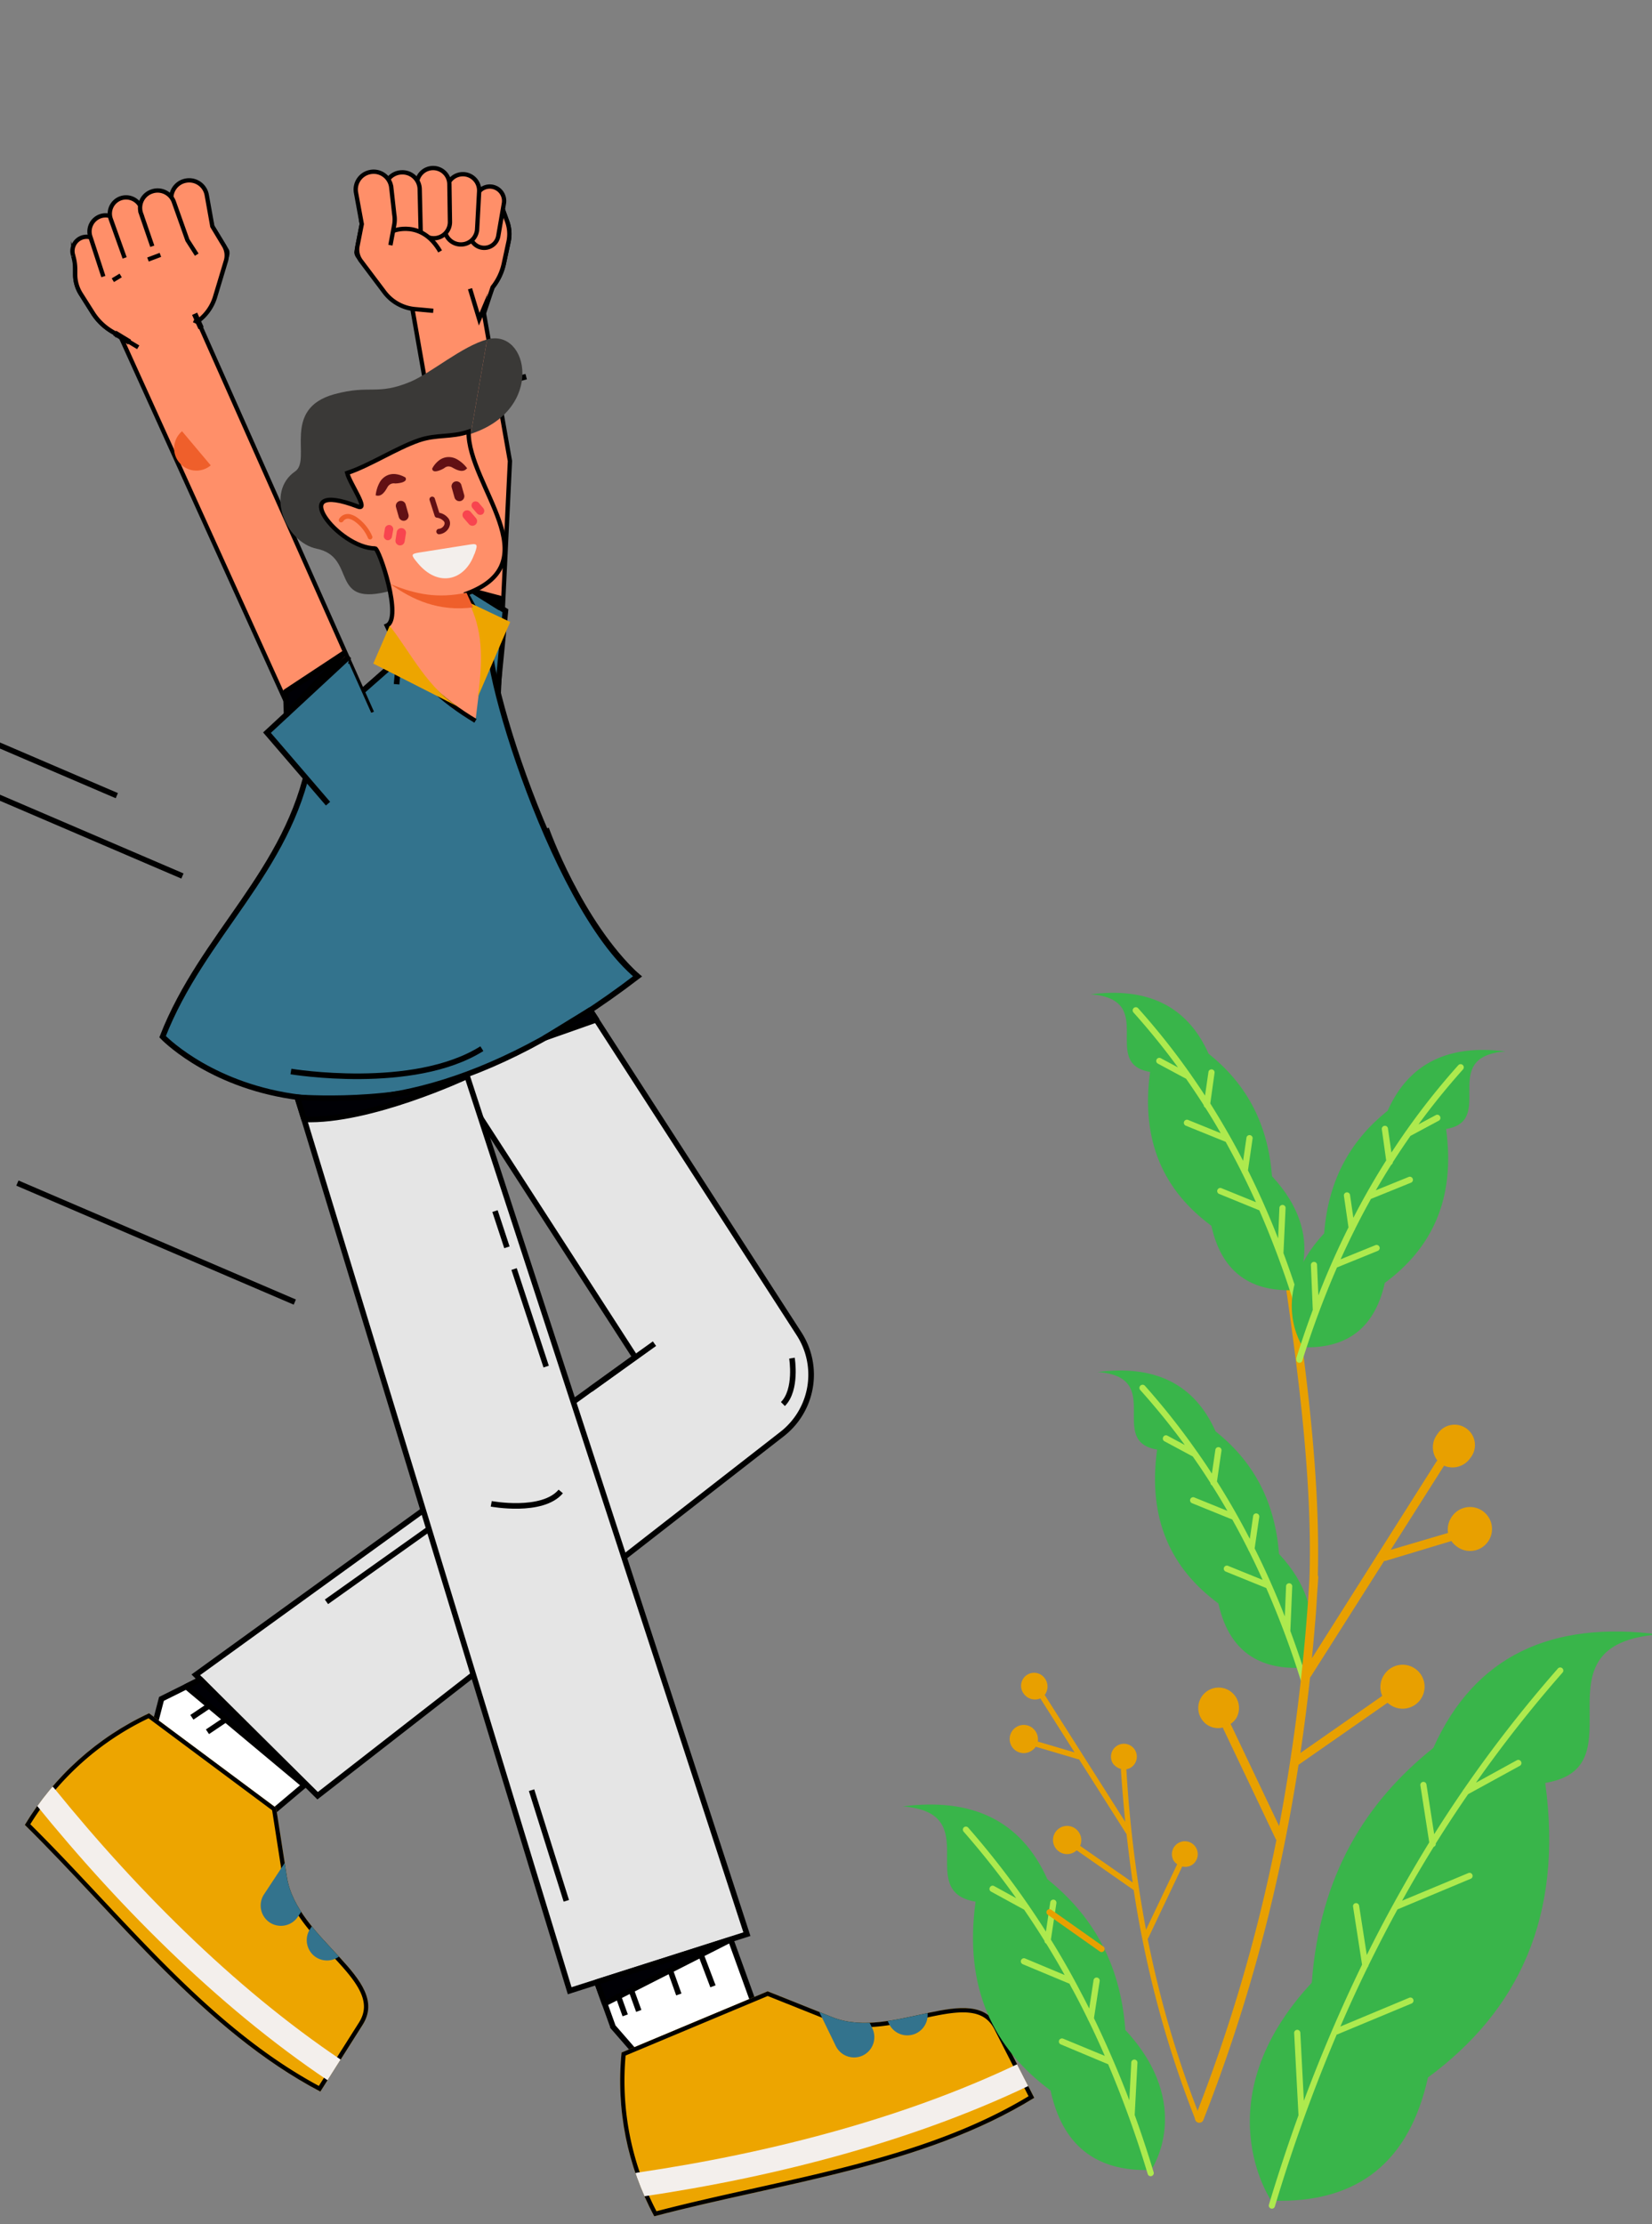 <svg xmlns="http://www.w3.org/2000/svg" xmlns:xlink="http://www.w3.org/1999/xlink" id="a6747c66-29e2-4889-a104-898c19cceb28" data-name="Capa 1" viewBox="0 0 383.57 516.2"><rect x="0" y="0" width="383.57" height="516.2" fill="#808080" stroke="none"/><defs><style>.b234d8d5-f87b-4df3-bc1a-0bb4d64b7882,.b7d69581-51ed-41ae-a31f-c8438bc46573,.bd89b410-8d05-4edc-abca-4fcb274b0945,.e4ef5647-32d0-43c0-9737-30ca4ec377e3,.e9bfb6d0-9615-4e46-9e32-3b8607b558ce,.fb4360e5-dc6d-4253-9f80-03654b647151{fill:none;}.b7d69581-51ed-41ae-a31f-c8438bc46573{clip-rule:evenodd;}.a1b8fa35-72f0-4305-82b9-3e6a034780b4,.e061e7dc-9f93-4e0d-8525-fd8bcda94376,.f74ea221-958b-4af4-89b0-82c7dc3bdefb,.fa8a6625-4311-4db2-9435-eb7ebbe8b329{fill:#33738d;}.a63811fa-3995-4666-8014-74dab7420838,.b234d8d5-f87b-4df3-bc1a-0bb4d64b7882,.e061e7dc-9f93-4e0d-8525-fd8bcda94376,.e9c83c89-d5a8-4e5c-af02-aa11075e8d4d,.edf84d87-a10a-4587-ba5f-18df9faa6011,.f2964fe9-7594-41db-92f6-7befed551b9c,.f74ea221-958b-4af4-89b0-82c7dc3bdefb,.f7a70fe8-ec0a-4549-af2c-078e713ab517,.f9fbd61c-7e88-4818-abd8-5bd548b17c78,.fb4360e5-dc6d-4253-9f80-03654b647151{stroke:#000;}.f74ea221-958b-4af4-89b0-82c7dc3bdefb,.f9fbd61c-7e88-4818-abd8-5bd548b17c78,.fb4360e5-dc6d-4253-9f80-03654b647151{stroke-linejoin:round;}.a63811fa-3995-4666-8014-74dab7420838,.b234d8d5-f87b-4df3-bc1a-0bb4d64b7882,.e061e7dc-9f93-4e0d-8525-fd8bcda94376,.f2964fe9-7594-41db-92f6-7befed551b9c,.f74ea221-958b-4af4-89b0-82c7dc3bdefb,.f9fbd61c-7e88-4818-abd8-5bd548b17c78,.fb4360e5-dc6d-4253-9f80-03654b647151{stroke-width:1.3px;}.a63811fa-3995-4666-8014-74dab7420838{fill:#fff;}.a63811fa-3995-4666-8014-74dab7420838,.b234d8d5-f87b-4df3-bc1a-0bb4d64b7882,.e061e7dc-9f93-4e0d-8525-fd8bcda94376,.e9c83c89-d5a8-4e5c-af02-aa11075e8d4d,.edf84d87-a10a-4587-ba5f-18df9faa6011,.f2964fe9-7594-41db-92f6-7befed551b9c,.f7a70fe8-ec0a-4549-af2c-078e713ab517{stroke-miterlimit:10;}.f2964fe9-7594-41db-92f6-7befed551b9c{fill:#e5e5e5;}.e9c83c89-d5a8-4e5c-af02-aa11075e8d4d,.f7a70fe8-ec0a-4549-af2c-078e713ab517{fill:#ff8f69;}.a79fc607-747d-4390-b29c-998fc2c3c456,.ebe639bc-dcf9-4c58-996c-1130c8e89cb8{fill:#ef5f2b;}.f9fbd61c-7e88-4818-abd8-5bd548b17c78{fill:#000005;}.ffdfe87c-1cbb-4f7a-bf10-2b1c8c18a3c5{fill:#3a3937;}.a1b8fa35-72f0-4305-82b9-3e6a034780b4,.a2a6aded-f216-4d90-ac5c-bbd9818ded7b,.a79fc607-747d-4390-b29c-998fc2c3c456,.b1695495-e9c2-4271-8c68-dd49813f08eb,.b217406e-a5ab-4022-8175-6b0bd6e08484,.b5326a55-216f-4770-a103-edacd17930a8,.b5dc2d7e-e177-42f0-bee0-76e8dd01e7c6,.bd89b410-8d05-4edc-abca-4fcb274b0945,.e9c83c89-d5a8-4e5c-af02-aa11075e8d4d,.edf84d87-a10a-4587-ba5f-18df9faa6011,.ffdfe87c-1cbb-4f7a-bf10-2b1c8c18a3c5{fill-rule:evenodd;}.b5dc2d7e-e177-42f0-bee0-76e8dd01e7c6,.edf84d87-a10a-4587-ba5f-18df9faa6011{fill:#eda500;}.b1695495-e9c2-4271-8c68-dd49813f08eb,.ef6f42a7-d508-4c63-a8da-7962505d77ca{fill:#621014;}.b217406e-a5ab-4022-8175-6b0bd6e08484{fill:#f8444f;}.a2a6aded-f216-4d90-ac5c-bbd9818ded7b{fill:#f3efec;}.b1bad944-78d6-4af3-923d-edaa95c5dc81{clip-path:url(#efc02a2c-47dc-4d9f-b113-66b9e2f6830b);}.edf84d87-a10a-4587-ba5f-18df9faa6011{stroke-width:2px;}.e9bfb6d0-9615-4e46-9e32-3b8607b558ce{stroke:#f3efec;stroke-width:5.67px;}.e4ef5647-32d0-43c0-9737-30ca4ec377e3,.e9bfb6d0-9615-4e46-9e32-3b8607b558ce{stroke-linecap:round;stroke-miterlimit:22.93;}.e014e0cf-8b19-4394-a7a3-43a253aba391{clip-path:url(#fd8aa57d-8866-446e-bb7a-676ee1c9dfa7);}.b5326a55-216f-4770-a103-edacd17930a8{fill:#39b54a;}.ba43508a-2399-4117-a9c6-a128da87a939{fill:#adea4e;}.b34613a3-f45e-4d61-b027-3f3178ac76e3{fill:#e8a000;}.e4ef5647-32d0-43c0-9737-30ca4ec377e3{stroke:#e8a000;stroke-width:1.42px;}</style><clipPath id="efc02a2c-47dc-4d9f-b113-66b9e2f6830b"><path class="b7d69581-51ed-41ae-a31f-c8438bc46573" d="M178.24,462.14l-33.92,14.2a66.33,66.33,0,0,0,7.59,38c29.44-7.78,62.21-11.46,88.22-27.49l-8.34-16.34c-5.8-11.39-24.65,3.17-38.49-2.36Z"></path></clipPath><clipPath id="fd8aa57d-8866-446e-bb7a-676ee1c9dfa7"><path class="b7d69581-51ed-41ae-a31f-c8438bc46573" d="M64.11,419.56l-29.5-21.95a66.35,66.35,0,0,0-28.84,25.9c21.69,21.36,41.57,47.68,68.61,61.89l9.82-15.5c6.83-10.8-15.29-19.59-17.59-34.32Z"></path></clipPath></defs><g id="b2867834-49f6-4ea2-8a26-0179430e1521" data-name="b"><g id="a6652a4f-a68c-461f-ab01-dad249237652" data-name="c"><polygon class="f74ea221-958b-4af4-89b0-82c7dc3bdefb" points="91.56 153.87 83.22 161.21 83.22 172.7 100.56 158.56 91.56 153.87"></polygon><polygon class="a63811fa-3995-4666-8014-74dab7420838" points="37.49 394.27 71.89 377.15 87.3 400.28 62.27 421.39 34.78 404.68 37.49 394.27"></polygon><path class="a63811fa-3995-4666-8014-74dab7420838" d="M142.32,470.32,131.4,440l30.87-10.28,13.83,38.22s-21.85,15.83-22.35,15.42-11.43-13-11.43-13Z"></path><path class="f2964fe9-7594-41db-92f6-7befed551b9c" d="M45.46,388.68l102-73.73-56-86.67a17.46,17.46,0,0,1,29.33-18.95l64.73,100.2a17.46,17.46,0,0,1-4,23.33L73.75,416.74,45.46,388.68Z"></path><path class="f2964fe9-7594-41db-92f6-7befed551b9c" d="M132.27,462,62.86,234.36c-3-9.18,5.9-19,15.07-22a17.46,17.46,0,0,1,22,11.24l73.49,225.27L132.27,462Z"></path><path class="f7a70fe8-ec0a-4549-af2c-078e713ab517" d="M106.94,176.86h0a8.12,8.12,0,0,1-7.72-8.51l2.9-60.49L93.54,59.13a8.12,8.12,0,1,1,16-2.44L118.4,107l-3,62.12a8.13,8.13,0,0,1-8.48,7.72Z"></path><polyline class="e061e7dc-9f93-4e0d-8525-fd8bcda94376" points="108.68 136.34 117.35 141.75 115.32 162.56"></polyline><path class="e061e7dc-9f93-4e0d-8525-fd8bcda94376" d="M92.08,158.8l1.53-17.32c-1.44-9.11,7.08,10.37,16.3,10.27l3-3.21c0,4.66-6.71-6.41,1.54-2.83-5.26.83,13.21,64.25,33.59,80.88-71.64,54.81-110.29,14-110.29,14C47,216.86,67,202.29,71.93,176.38"></path><path class="f7a70fe8-ec0a-4549-af2c-078e713ab517" d="M86.37,165.36,39.12,59.1c-1.86-4.08-8.52-5.66-12.6-3.81a8.14,8.14,0,0,0-4,10.76L71.75,174.66a10.23,10.23,0,0,1-.57,5.29"></path><line class="b234d8d5-f87b-4df3-bc1a-0bb4d64b7882" x1="137.09" y1="322.47" x2="151.96" y2="311.83"></line><line class="b234d8d5-f87b-4df3-bc1a-0bb4d64b7882" x1="142" y1="458.92" x2="145.16" y2="467.71"></line><line class="b234d8d5-f87b-4df3-bc1a-0bb4d64b7882" x1="145.16" y1="457.95" x2="148.31" y2="466.68"></line><line class="b234d8d5-f87b-4df3-bc1a-0bb4d64b7882" x1="162.25" y1="452.3" x2="165.54" y2="460.97"></line><line class="b234d8d5-f87b-4df3-bc1a-0bb4d64b7882" x1="154.76" y1="454.86" x2="157.61" y2="462.86"></line><line class="b234d8d5-f87b-4df3-bc1a-0bb4d64b7882" x1="51.02" y1="394.19" x2="44.55" y2="398.54"></line><line class="b234d8d5-f87b-4df3-bc1a-0bb4d64b7882" x1="54.64" y1="397.55" x2="48.17" y2="401.9"></line><path class="f2964fe9-7594-41db-92f6-7befed551b9c" d="M114.06,349s11.84,2.22,16.14-2.87"></path><line class="b234d8d5-f87b-4df3-bc1a-0bb4d64b7882" x1="123.42" y1="415.45" x2="131.49" y2="441.13"></line><line class="b234d8d5-f87b-4df3-bc1a-0bb4d64b7882" x1="119.36" y1="294.51" x2="126.81" y2="317.15"></line><line class="b234d8d5-f87b-4df3-bc1a-0bb4d64b7882" x1="114.93" y1="281.06" x2="117.7" y2="289.47"></line><path class="f2964fe9-7594-41db-92f6-7befed551b9c" d="M183.88,315.19s1.22,7.33-2.1,10.65"></path><line class="b234d8d5-f87b-4df3-bc1a-0bb4d64b7882" x1="75.8" y1="371.74" x2="99.59" y2="354.84"></line><line class="b234d8d5-f87b-4df3-bc1a-0bb4d64b7882" x1="116.91" y1="88.78" x2="122.17" y2="87.41"></line><path class="ebe639bc-dcf9-4c58-996c-1130c8e89cb8" d="M48.93,108a5.17,5.17,0,0,1-6.66-7.92"></path><path class="f74ea221-958b-4af4-89b0-82c7dc3bdefb" d="M67.55,248.67s28.4,4.71,44.33-5.3"></path><path class="fb4360e5-dc6d-4253-9f80-03654b647151" d="M126.81,192.3s7.67,21.77,21.18,34.3"></path><path class="f7a70fe8-ec0a-4549-af2c-078e713ab517" d="M95.18,69l-10.57-8.2c-.82-.39-2-1.53-1.84-2.42L84,52l-.8-5.87L117,50.49l-3.43,17.75"></path><path class="f7a70fe8-ec0a-4549-af2c-078e713ab517" d="M116.76,48.66l1,2.76a8.51,8.51,0,0,1,.33,4.61l-1.07,5a13.27,13.27,0,0,1-2.62,5.59l-3.14,7.45-2.13-7.06"></path><rect class="fa8a6625-4311-4db2-9435-eb7ebbe8b329" x="73.08" y="155.71" width="12.25" height="18.16" transform="translate(-60.41 46.73) rotate(-24.11)"></rect><path class="f7a70fe8-ec0a-4549-af2c-078e713ab517" d="M84,52l-.75-7a3.68,3.68,0,0,1,2.58-3.93h0A3.69,3.69,0,0,1,90.57,44l1.19,6.95"></path><path class="f7a70fe8-ec0a-4549-af2c-078e713ab517" d="M116.76,48.66l1,2.76a8.48,8.48,0,0,1,.33,4.6L117,61.08a13.29,13.29,0,0,1-2.62,5.58l-2,6h0"></path><path class="f7a70fe8-ec0a-4549-af2c-078e713ab517" d="M114.24,43.33h0A3.34,3.34,0,0,1,117,47.18l-1.31,7.59a3.31,3.31,0,0,1-3.77,2.71h0a3.33,3.33,0,0,1-2.77-3.85l1.31-7.58A3.32,3.32,0,0,1,114.24,43.33Z"></path><path class="f7a70fe8-ec0a-4549-af2c-078e713ab517" d="M107.6,40.43h0a3.78,3.78,0,0,1,3.65,4l-.47,8.73a3.76,3.76,0,0,1-3.89,3.57h0a3.78,3.78,0,0,1-3.65-4L103.7,44A3.78,3.78,0,0,1,107.6,40.43Z"></path><path class="f7a70fe8-ec0a-4549-af2c-078e713ab517" d="M100.44,39h0a3.78,3.78,0,0,1,3.9,3.72l.13,8.74a3.76,3.76,0,0,1-3.64,3.83h0a3.79,3.79,0,0,1-3.91-3.72l-.13-8.74A3.77,3.77,0,0,1,100.44,39Z"></path><path class="f7a70fe8-ec0a-4549-af2c-078e713ab517" d="M89.5,53.44l-.14-9.37A4,4,0,0,1,93.27,40h0a4,4,0,0,1,4.18,4l.23,9.95"></path><path class="f7a70fe8-ec0a-4549-af2c-078e713ab517" d="M90.65,56.9l.89-4.77a6.85,6.85,0,0,0,0-2.39l-.69-6.21a4.12,4.12,0,0,0-5-3.58h0a4.12,4.12,0,0,0-3.19,4.77L84,52l-1,5.09a4.39,4.39,0,0,0,.8,3.46l5.41,7.19a10,10,0,0,0,7.12,4l4.27.39"></path><path class="f7a70fe8-ec0a-4549-af2c-078e713ab517" d="M91.27,53.59s6.58-2.74,10.92,4.75"></path><path class="f7a70fe8-ec0a-4549-af2c-078e713ab517" d="M45.25,75l6.53-14c.63-.65,1.32-2.13.88-2.9l-3.4-5.56L48,46.76,17.88,62.65l9.41,15.44"></path><path class="f7a70fe8-ec0a-4549-af2c-078e713ab517" d="M32.09,80.6l-6.16-3.71a13.55,13.55,0,0,1-4.41-4.31l-2.75-4.37a8.56,8.56,0,0,1-1.32-4.43l0-2.93"></path><path class="f7a70fe8-ec0a-4549-af2c-078e713ab517" d="M49.26,52.52l-1.72-6.79A3.7,3.7,0,0,0,43.74,43h0a3.7,3.7,0,0,0-3.42,4.38l1.31,6.93"></path><path class="f7a70fe8-ec0a-4549-af2c-078e713ab517" d="M23.23,57.12a3.31,3.31,0,0,0-4.16-2h0A3.31,3.31,0,0,0,17,59.32l0,.07a11.15,11.15,0,0,1,.46,3v1.41a8.46,8.46,0,0,0,1.31,4.43l2.76,4.36a13.27,13.27,0,0,0,4.41,4.31L28,78.14"></path><path class="f7a70fe8-ec0a-4549-af2c-078e713ab517" d="M30.09,58.43l-2-5.88a3.76,3.76,0,0,0-4.71-2.39h0A3.76,3.76,0,0,0,21,55l3,9.18"></path><path class="f7a70fe8-ec0a-4549-af2c-078e713ab517" d="M35.76,56.54,32.82,48.3A3.78,3.78,0,0,0,28.08,46h0a3.77,3.77,0,0,0-2.36,4.85l3.22,9"></path><path class="f7a70fe8-ec0a-4549-af2c-078e713ab517" d="M42.26,55.3a6.92,6.92,0,0,1-.85-2.24L39.89,47a4.13,4.13,0,0,1,3.41-5.1h0A4.14,4.14,0,0,1,48,45.25l1.3,7.27L52,57a4.42,4.42,0,0,1,.46,3.53L49.88,69.1A10.91,10.91,0,0,1,46,74.5"></path><path class="f7a70fe8-ec0a-4549-af2c-078e713ab517" d="M35.36,57.15l-2.59-7.53a4,4,0,0,1,2.52-5.19h0a4,4,0,0,1,5.09,2.48l3.14,8.83,2.16,3.36"></path><line class="f7a70fe8-ec0a-4549-af2c-078e713ab517" x1="26.2" y1="65.03" x2="28.02" y2="63.93"></line><line class="f7a70fe8-ec0a-4549-af2c-078e713ab517" x1="34.36" y1="60.23" x2="37.24" y2="59.15"></line><line class="b234d8d5-f87b-4df3-bc1a-0bb4d64b7882" x1="26.63" y1="77.3" x2="30.09" y2="79.4"></line><line class="b234d8d5-f87b-4df3-bc1a-0bb4d64b7882" x1="-37.29" y1="157.03" x2="27.12" y2="184.65"></line><line class="b234d8d5-f87b-4df3-bc1a-0bb4d64b7882" x1="-22.05" y1="175.68" x2="42.36" y2="203.3"></line><line class="b234d8d5-f87b-4df3-bc1a-0bb4d64b7882" x1="4.04" y1="274.56" x2="68.45" y2="302.18"></line><polyline class="e061e7dc-9f93-4e0d-8525-fd8bcda94376" points="81.1 152.31 61.99 170.03 76.16 186.51"></polyline><polygon class="f9fbd61c-7e88-4818-abd8-5bd548b17c78" points="138.6 460 169.66 450.12 140.39 464.98 138.6 460"></polygon><polygon class="f9fbd61c-7e88-4818-abd8-5bd548b17c78" points="70.67 414.31 43.24 391.41 46.55 389.76 70.67 414.31"></polygon><path class="f9fbd61c-7e88-4818-abd8-5bd548b17c78" d="M108.44,249.78s-22.61,10.61-37.83,10L69,254.64s23.45,1.86,39.4-4.85Z"></path><polygon class="f9fbd61c-7e88-4818-abd8-5bd548b17c78" points="126.57 240.84 138.48 236.64 137.04 234.42 126.57 240.84"></polygon><polygon class="f9fbd61c-7e88-4818-abd8-5bd548b17c78" points="66.54 165.8 79.93 151.59 66.37 160.53 66.54 165.8"></polygon><polygon class="f9fbd61c-7e88-4818-abd8-5bd548b17c78" points="110.14 137.31 116.08 138.89 115.96 140.95 110.14 137.31"></polygon><line class="b234d8d5-f87b-4df3-bc1a-0bb4d64b7882" x1="46.69" y1="76.14" x2="45.19" y2="72.82"></line></g></g><g id="e7ac6601-89d9-4cfc-a1a6-a3b4d61b0cd0" data-name="Face"><path class="ffdfe87c-1cbb-4f7a-bf10-2b1c8c18a3c5" d="M113.1,78.77c9.66-2.65,13.46,16.32-3.78,21.91"></path><path class="ffdfe87c-1cbb-4f7a-bf10-2b1c8c18a3c5" d="M109.32,100.68,91.11,137c-15.13,4.28-7.91-7.65-17.58-9.66-7.38-1.54-11.9-13.21-5-17.94,3.92-2.68-3.38-14.53,9.16-17.93,8.28-2.25,9.85.38,17.67-2.9,4.71-2,11.89-8.19,17.74-9.8"></path><path class="e9c83c89-d5a8-4e5c-af02-aa11075e8d4d" d="M110.4,167.29c-7.31-4.38-15.35-10.83-20.61-22.09,3.76-1.65-1.77-17.93-2.69-17.93-8.59,0-21.16-16.27-4-9.71,2.68,1-1.88-5.33-2.49-7.79C85.92,108,92,104,97.27,102.18c4.11-1.4,7.42-.62,11.53-2-.16,12.53,19.26,30.23-.47,37.6l4.62,8.43"></path><path class="bd89b410-8d05-4edc-abca-4fcb274b0945" d="M110.4,167.29c-7.31-4.38-15.35-10.83-20.61-22.09,3.76-1.65-1.77-17.93-2.69-17.93-8.59,0-21.16-16.27-4-9.71,2.68,1-1.88-5.33-2.49-7.79C85.92,108,92,104,97.27,102.18c4.11-1.4,7.42-.62,11.53-2-.16,12.53,19.26,30.23-.47,37.6l4.62,8.43"></path><path class="b5dc2d7e-e177-42f0-bee0-76e8dd01e7c6" d="M86.67,154l3.8-8.76c4.67,5.8,9.13,15.23,16.65,19.15"></path><path class="b5dc2d7e-e177-42f0-bee0-76e8dd01e7c6" d="M118.46,144.34l-9.65-4.56c3.12,6,3.45,12.74,2.14,21.95"></path><path class="a79fc607-747d-4390-b29c-998fc2c3c456" d="M109.87,141l-1.56-3.45c-6.64,1.38-11.6.46-17.66-2,5.16,3.67,11.14,6.43,19.22,5.41"></path><path class="ebe639bc-dcf9-4c58-996c-1130c8e89cb8" d="M79.65,121a.56.56,0,0,1-.76.15.54.54,0,0,1-.14-.75,2.36,2.36,0,0,1,2.72-1,4.69,4.69,0,0,1,1.46.71,10.4,10.4,0,0,1,3.47,4.28.54.54,0,1,1-1,.38,9.16,9.16,0,0,0-3.06-3.77,3.63,3.63,0,0,0-1.12-.55,1.29,1.29,0,0,0-1.55.57"></path><path class="ef6f42a7-d508-4c63-a8da-7962505d77ca" d="M87.22,115a8.05,8.05,0,0,1,.91-3,3.86,3.86,0,0,1,1.7-1.64,3.71,3.71,0,0,1,2.1-.32,5.81,5.81,0,0,1,2.21.78c.69,1.22-2.12,1.41-2.46,1.37a1.66,1.66,0,0,0-.92.12A1.76,1.76,0,0,0,90,113c-.46.8-1.34,2.46-2.78,1.95"></path><path class="b217406e-a5ab-4022-8175-6b0bd6e08484" d="M90.51,121.84h0a1,1,0,0,1,.79,1.08L91,124.58a1,1,0,0,1-1.09.79h0a1,1,0,0,1-.79-1.09l.26-1.65a1,1,0,0,1,1.09-.79"></path><path class="b217406e-a5ab-4022-8175-6b0bd6e08484" d="M93.35,122.57h0a1.08,1.08,0,0,1,.9,1.23l-.3,1.87a1.07,1.07,0,1,1-2.12-.33l.29-1.88a1.08,1.08,0,0,1,1.23-.89"></path><path class="ef6f42a7-d508-4c63-a8da-7962505d77ca" d="M108.49,108.71a7.69,7.69,0,0,0-2.36-2.11,3.93,3.93,0,0,0-2.3-.51,3.72,3.72,0,0,0-2,.84,5.74,5.74,0,0,0-1.48,1.81c.06,1.41,2.55.09,2.82-.12a1.62,1.62,0,0,1,.85-.37,1.79,1.79,0,0,1,1,.25c.81.44,2.43,1.39,3.38.21"></path><path class="b217406e-a5ab-4022-8175-6b0bd6e08484" d="M109.8,116.57h0a1,1,0,0,0-.1,1.34l1.09,1.27a1,1,0,0,0,1.34.1h0a1,1,0,0,0,.1-1.33l-1.09-1.28a1,1,0,0,0-1.34-.1"></path><path class="b217406e-a5ab-4022-8175-6b0bd6e08484" d="M107.76,118.68h0a1.09,1.09,0,0,0-.12,1.52l1.24,1.44a1.07,1.07,0,1,0,1.63-1.4l-1.23-1.44a1.09,1.09,0,0,0-1.52-.12"></path><path class="b1695495-e9c2-4271-8c68-dd49813f08eb" d="M105.69,111.75h0a1.17,1.17,0,0,1,1.43.8l.65,2.29a1.16,1.16,0,0,1-.8,1.43h0a1.18,1.18,0,0,1-1.44-.81l-.64-2.29a1.15,1.15,0,0,1,.8-1.43"></path><path class="a2a6aded-f216-4d90-ac5c-bbd9818ded7b" d="M110.11,128.64c-2.13,6-8.28,7.89-13.16,2-1.52-1.83-1.65-2.09.38-2.41l12-1.89c1.73-.27,1.51.35.83,2.27"></path><path class="ef6f42a7-d508-4c63-a8da-7962505d77ca" d="M99.75,116.08a.62.62,0,0,1,.4-.79.63.63,0,0,1,.8.4L102,119a3.49,3.49,0,0,1,2.21,1.43,2,2,0,0,1,.27,1.24,2.48,2.48,0,0,1-.43,1.11,2.87,2.87,0,0,1-2.07,1.21.63.63,0,1,1-.08-1.26,1.55,1.55,0,0,0,1.12-.68,1.05,1.05,0,0,0,.2-.51.78.78,0,0,0-.09-.47,2.59,2.59,0,0,0-1.75-.93.63.63,0,0,1-.46-.42Z"></path><path class="b1695495-e9c2-4271-8c68-dd49813f08eb" d="M92.75,116.28h0a1.16,1.16,0,0,1,1.44.8l.65,2.29a1.18,1.18,0,0,1-.8,1.44h0a1.18,1.18,0,0,1-1.44-.8l-.65-2.3a1.16,1.16,0,0,1,.8-1.43"></path></g><g class="b1bad944-78d6-4af3-923d-edaa95c5dc81"><path class="edf84d87-a10a-4587-ba5f-18df9faa6011" d="M178.24,462.14l-33.92,14.2a66.33,66.33,0,0,0,7.59,38c29.44-7.78,62.21-11.46,88.22-27.49l-8.34-16.34c-5.8-11.39-24.65,3.17-38.49-2.36Z"></path><path class="e9bfb6d0-9615-4e46-9e32-3b8607b558ce" d="M148.5,507c31.55-4.64,64.29-13.18,91.75-26.77"></path><path class="a1b8fa35-72f0-4305-82b9-3e6a034780b4" d="M204.88,455.73h0a4.73,4.73,0,0,0-2.18,6.3l3.73,7.67a4.71,4.71,0,0,0,6.3,2.18h0a4.73,4.73,0,0,0,2.18-6.3l-3.73-7.67a4.71,4.71,0,0,0-6.3-2.18"></path><path class="a1b8fa35-72f0-4305-82b9-3e6a034780b4" d="M192.51,460.85h0a4.73,4.73,0,0,0-2.18,6.3l3.73,7.68a4.73,4.73,0,0,0,6.3,2.18h0a4.73,4.73,0,0,0,2.18-6.3L198.81,463a4.73,4.73,0,0,0-6.3-2.18"></path></g><g class="e014e0cf-8b19-4394-a7a3-43a253aba391"><path class="edf84d87-a10a-4587-ba5f-18df9faa6011" d="M64.11,419.56l-29.5-21.95a66.35,66.35,0,0,0-28.84,25.9c21.69,21.36,41.57,47.68,68.61,61.89l9.82-15.5c6.83-10.8-15.29-19.59-17.59-34.32Z"></path><path class="e9bfb6d0-9615-4e46-9e32-3b8607b558ce" d="M10.4,416.81c20.07,24.77,44.11,48.59,69.79,65.29"></path><path class="a1b8fa35-72f0-4305-82b9-3e6a034780b4" d="M83.21,439.21h0a4.74,4.74,0,0,0-6.54,1.33L72,447.66a4.74,4.74,0,0,0,1.33,6.54h0a4.73,4.73,0,0,0,6.54-1.34l4.7-7.11a4.74,4.74,0,0,0-1.33-6.54"></path><path class="a1b8fa35-72f0-4305-82b9-3e6a034780b4" d="M72.49,431.18h0A4.73,4.73,0,0,0,66,432.51l-4.7,7.12a4.73,4.73,0,0,0,1.33,6.53h0a4.73,4.73,0,0,0,6.53-1.33l4.71-7.12a4.72,4.72,0,0,0-1.34-6.53"></path></g><path class="b5326a55-216f-4770-a103-edacd17930a8" d="M331.55,482.13c-4.25,19.2-15.9,29.31-36.39,28.59,0,0-16-23.24,9.42-50.6,1.84-24.95,12.54-41.94,28.22-54.48,9.62-21.49,27.53-29.54,52.38-26.33-30.24,2.26-3.9,30.75-26.4,34.46,4.26,31.19-6.39,53-27.23,68.36"></path><path class="ba43508a-2399-4117-a9c6-a128da87a939" d="M310.47,472.15l-.1,0A383.24,383.24,0,0,0,296,512.08a.72.72,0,0,1-1.38-.41q3.16-10.49,6.87-20.77l-1-19a.72.72,0,1,1,1.43-.07l.82,15.7q6-16.08,13.51-31.59l-2.09-13.45a.71.71,0,0,1,.59-.82.72.72,0,0,1,.82.6l1.78,11.43c1.14-2.29,2.31-4.58,3.5-6.85q5.16-9.76,11-19.28l-2.06-13.22a.72.72,0,0,1,.6-.82.71.71,0,0,1,.81.6L333,425.67c2.13-3.39,4.34-6.74,6.63-10.08a.9.9,0,0,1,.21-.31,304.84,304.84,0,0,1,21.83-28,.72.72,0,1,1,1.08.94,300.17,300.17,0,0,0-20.06,25.5l9.47-5.2a.72.72,0,0,1,1,.28.73.73,0,0,1-.28,1l-12,6.58Q337,422,333.36,427.83a.71.71,0,0,1-.48.78q-3.83,6.19-7.33,12.49l15.38-6.41a.71.71,0,0,1,.93.38.71.71,0,0,1-.38.94l-17,7.11q-1.19,2.17-2.34,4.35-2.27,4.32-4.41,8.68a.68.68,0,0,1-.21.43q-3.32,6.81-6.3,13.72l16-6.68a.72.72,0,0,1,.55,1.33Z"></path><path class="b5326a55-216f-4770-a103-edacd17930a8" d="M282.89,372.12c2.22,10,8.31,15.31,19,14.94,0,0,8.38-12.15-4.92-26.44-1-13-6.55-21.91-14.74-28.45-5-11.23-14.38-15.43-27.36-13.76,15.8,1.18,2,16.06,13.79,18-2.23,16.29,3.34,27.67,14.22,35.71"></path><path class="ba43508a-2399-4117-a9c6-a128da87a939" d="M303.47,389.81a.7.7,0,0,1-.47.89.72.72,0,0,1-.9-.47A209.9,209.9,0,0,0,294,368.54l-9.46-3.84a.72.72,0,0,1,.54-1.33l8.08,3.28q-1.51-3.37-3.18-6.71a.8.8,0,0,1-.17-.33c-.79-1.57-1.6-3.14-2.44-4.69-.41-.76-.83-1.52-1.25-2.28l-9.3-3.77a.72.72,0,1,1,.54-1.33l7.62,3.09q-1.72-3-3.57-5.91a.73.73,0,0,1-.38-.6c-1.31-2.06-2.67-4.09-4.09-6.11l-6.56-3.52a.71.71,0,0,1-.29-1,.7.7,0,0,1,1-.29l4,2.14q-4.77-6.53-10.33-12.74a.72.72,0,0,1,1.07-1A165.76,165.76,0,0,1,278,337a.69.69,0,0,1,.16.22q1.67,2.37,3.22,4.77l.81-5.53a.71.71,0,0,1,.81-.61.72.72,0,0,1,.61.81l-1.05,7.16q3.27,5.16,6.12,10.46c.51.94,1,1.89,1.51,2.85l.77-5.29a.71.71,0,0,1,.81-.61.72.72,0,0,1,.61.81l-1.07,7.31c2.59,5.17,4.91,10.43,7,15.79l.3-7.1a.72.72,0,0,1,1.43.06l-.44,10.41q2.08,5.61,3.87,11.34"></path><path class="b5326a55-216f-4770-a103-edacd17930a8" d="M243.94,485.24c2.72,12.32,10.2,18.81,23.35,18.35,0,0,10.29-14.92-6-32.48-1.18-16-8.05-26.91-18.11-35-6.18-13.79-17.67-18.95-33.62-16.89,19.41,1.45,2.51,19.73,16.95,22.11-2.74,20,4.1,34,17.47,43.87"></path><path class="ba43508a-2399-4117-a9c6-a128da87a939" d="M230.13,439a.7.7,0,0,1-.28-1,.71.71,0,0,1,1-.28l5.1,2.8a196.19,196.19,0,0,0-12.21-15.44.72.72,0,0,1,.06-1,.71.71,0,0,1,1,.07,194.56,194.56,0,0,1,14,18,.7.7,0,0,1,.17.25q2,2.91,3.88,5.87l1-6.76a.72.72,0,1,1,1.42.22L244,450.14q3.76,6.06,7,12.31c.65,1.22,1.28,2.45,1.9,3.68l1-6.54a.72.72,0,1,1,1.42.22L254,468.36c3,6.24,5.76,12.6,8.21,19.07l.46-8.85a.72.72,0,0,1,1.43.07l-.64,12.18q2.38,6.59,4.4,13.29a.72.72,0,0,1-.49.89.71.71,0,0,1-.89-.48,246.1,246.1,0,0,0-9.18-25.47l-11-4.61a.72.72,0,0,1-.39-.94.73.73,0,0,1,.94-.39l9.67,4c-1.2-2.74-2.45-5.47-3.77-8.17a.84.84,0,0,1-.17-.34c-.9-1.86-1.84-3.7-2.81-5.54-.47-.9-1-1.8-1.45-2.7l-10.85-4.53a.72.72,0,0,1-.39-.94.73.73,0,0,1,.94-.39l9.18,3.84q-2.05-3.67-4.29-7.29a.72.72,0,0,1-.4-.64q-2.26-3.66-4.73-7.24Z"></path><path class="b34613a3-f45e-4d61-b027-3f3178ac76e3" d="M278.61,491.07a.65.65,0,0,1-1.2.48,242.46,242.46,0,0,1-12.12-41.27q-1.19-5.85-2.06-11.64L250,429.41l-.11.09a3.27,3.27,0,1,1,.5-4.43,3.31,3.31,0,0,1,.4,3.31l12.21,8.5c-.56-3.77-1-7.53-1.44-11.26a.44.44,0,0,1-.12-.15l-10.91-17.19-.18,0-9.86-2.91a2.88,2.88,0,0,1-.66.69,3.27,3.27,0,1,1,.5-4.42,3.34,3.34,0,0,1,.63,2.53l8.54,2.52-7.88-12.42-.06-.12a3.2,3.2,0,0,1-3.89-1.12,3,3,0,1,1,4.87-3.59,3.22,3.22,0,0,1,0,3.95.52.52,0,0,1,.17.19l18.56,29.25q-.6-6-1-12a.58.58,0,0,1,.05-.29,3.39,3.39,0,0,1-1.93-1.3,3,3,0,1,1,4.38.83,2.82,2.82,0,0,1-1.24.52l0,.15a297,297,0,0,0,4.56,37.11l7.16-15.05a1.19,1.19,0,0,1,.09-.15,3.48,3.48,0,0,1-.8-.78,3,3,0,1,1,4.37.83,3,3,0,0,1-2.44.46.6.6,0,0,1-.06.19l-7.78,16.38a.83.83,0,0,1-.13.18l0,.16a240.82,240.82,0,0,0,12.06,41.05"></path><line class="e4ef5647-32d0-43c0-9737-30ca4ec377e3" x1="255.77" y1="452.31" x2="243.68" y2="443.78"></line><path class="b34613a3-f45e-4d61-b027-3f3178ac76e3" d="M296.17,426.73a1.07,1.07,0,0,0,.19.28l-.05.25a375.51,375.51,0,0,1-18.79,64,1,1,0,0,0,.58,1.31,1,1,0,0,0,1.3-.57,378.27,378.27,0,0,0,18.88-64.3q1.83-9.14,3.22-18.14l20.66-14.39.18.14a5.1,5.1,0,1,0-.78-6.89,5.1,5.1,0,0,0-.62,5.15l-19,13.25q1.3-8.82,2.24-17.55a1.5,1.5,0,0,0,.2-.23l17-26.79a1.35,1.35,0,0,0,.28,0L337,357.63a4.39,4.39,0,0,0,1,1.08,5.1,5.1,0,1,0-.79-6.89,5.22,5.22,0,0,0-1,3.94l-13.31,3.92,12.28-19.36a.61.61,0,0,0,.09-.18,5,5,0,0,0,6.08-1.73,4.73,4.73,0,1,0-7.6-5.6,5,5,0,0,0,0,6.15,1.07,1.07,0,0,0-.27.29L304.6,384.84q.39-3.84.7-7.66h0c.21-2.26.37-4.53.49-6.84.1-1.42.2-2.83.29-4.25a1.08,1.08,0,0,0-.1-.51c.66-25.41-3.49-53.57-7.51-80.74l-1-6.77-1.89.28,1,6.76c4.05,27.42,8.25,55.85,7.46,81.31A460.94,460.94,0,0,1,297,423.79l-11.15-23.45a1.14,1.14,0,0,0-.15-.23,5.44,5.44,0,0,0,1.26-1.23,4.73,4.73,0,1,0-6.82,1.3,4.58,4.58,0,0,0,3.8.73,1.4,1.4,0,0,0,.09.29Z"></path><path class="b5326a55-216f-4770-a103-edacd17930a8" d="M281.26,284.47c2.21,10,8.3,15.31,19,14.94,0,0,8.38-12.15-4.92-26.44-1-13-6.55-21.91-14.74-28.45-5-11.23-14.38-15.43-27.36-13.76,15.8,1.18,2,16.06,13.79,18-2.22,16.29,3.34,27.67,14.23,35.71"></path><path class="ba43508a-2399-4117-a9c6-a128da87a939" d="M301.83,302.16a.71.71,0,1,1-1.36.42,212.3,212.3,0,0,0-8.07-21.69L283,277.05a.72.72,0,0,1,.53-1.33l8.09,3.28q-1.53-3.37-3.19-6.71a.68.68,0,0,1-.16-.33c-.79-1.57-1.61-3.14-2.45-4.69-.41-.76-.82-1.52-1.24-2.28l-9.31-3.77a.72.72,0,0,1,.54-1.33l7.62,3.09q-1.71-3-3.57-5.91a.75.75,0,0,1-.38-.6c-1.31-2.06-2.67-4.09-4.08-6.11l-6.56-3.52a.71.71,0,1,1,.67-1.26l4,2.14q-4.77-6.53-10.32-12.74a.72.72,0,1,1,1.06-1,165.88,165.88,0,0,1,12.16,15.29.66.66,0,0,1,.15.22c1.11,1.58,2.18,3.17,3.23,4.77l.8-5.53a.72.72,0,0,1,1.42.2l-1,7.16q3.25,5.16,6.12,10.46c.51.94,1,1.9,1.5,2.85l.77-5.29a.72.72,0,1,1,1.42.2l-1.06,7.31c2.58,5.17,4.9,10.43,7,15.79l.3-7.1a.72.72,0,0,1,.75-.68.7.7,0,0,1,.68.74L298,290.82c1.4,3.74,2.68,7.52,3.87,11.34"></path><path class="b5326a55-216f-4770-a103-edacd17930a8" d="M321.53,297.72c-2.22,10-8.3,15.31-19,14.94,0,0-8.37-12.15,4.92-26.44,1-13,6.56-21.91,14.74-28.45,5-11.23,14.38-15.43,27.36-13.76-15.79,1.18-2,16.06-13.79,18,2.23,16.29-3.33,27.67-14.22,35.71"></path><path class="ba43508a-2399-4117-a9c6-a128da87a939" d="M301,315.41a.72.72,0,0,0,1.37.42,214.62,214.62,0,0,1,8.06-21.69l9.46-3.84a.71.71,0,0,0,.4-.93.72.72,0,0,0-.94-.4l-8.08,3.28q1.53-3.37,3.19-6.71a.78.78,0,0,0,.16-.33c.79-1.57,1.6-3.14,2.44-4.69.41-.76.83-1.52,1.25-2.28l9.3-3.77a.71.71,0,0,0,.4-.93.72.72,0,0,0-.94-.4l-7.62,3.09q1.73-3,3.57-5.91a.73.73,0,0,0,.38-.6c1.31-2.06,2.68-4.09,4.09-6.11l6.56-3.52a.72.72,0,0,0,.3-1,.71.71,0,0,0-1-.29l-4,2.14q4.77-6.53,10.32-12.74a.72.72,0,0,0-1.07-1,165.76,165.76,0,0,0-12.15,15.29.69.69,0,0,0-.16.22c-1.1,1.58-2.18,3.17-3.22,4.77l-.8-5.53a.72.72,0,1,0-1.42.2l1,7.16c-2.18,3.44-4.21,6.92-6.12,10.46q-.76,1.41-1.5,2.85l-.77-5.29a.72.72,0,0,0-.82-.61.71.71,0,0,0-.6.81l1.06,7.31q-3.87,7.75-7,15.79l-.3-7.1a.7.7,0,0,0-.74-.68.72.72,0,0,0-.69.74l.44,10.41q-2.08,5.61-3.87,11.34"></path></svg>